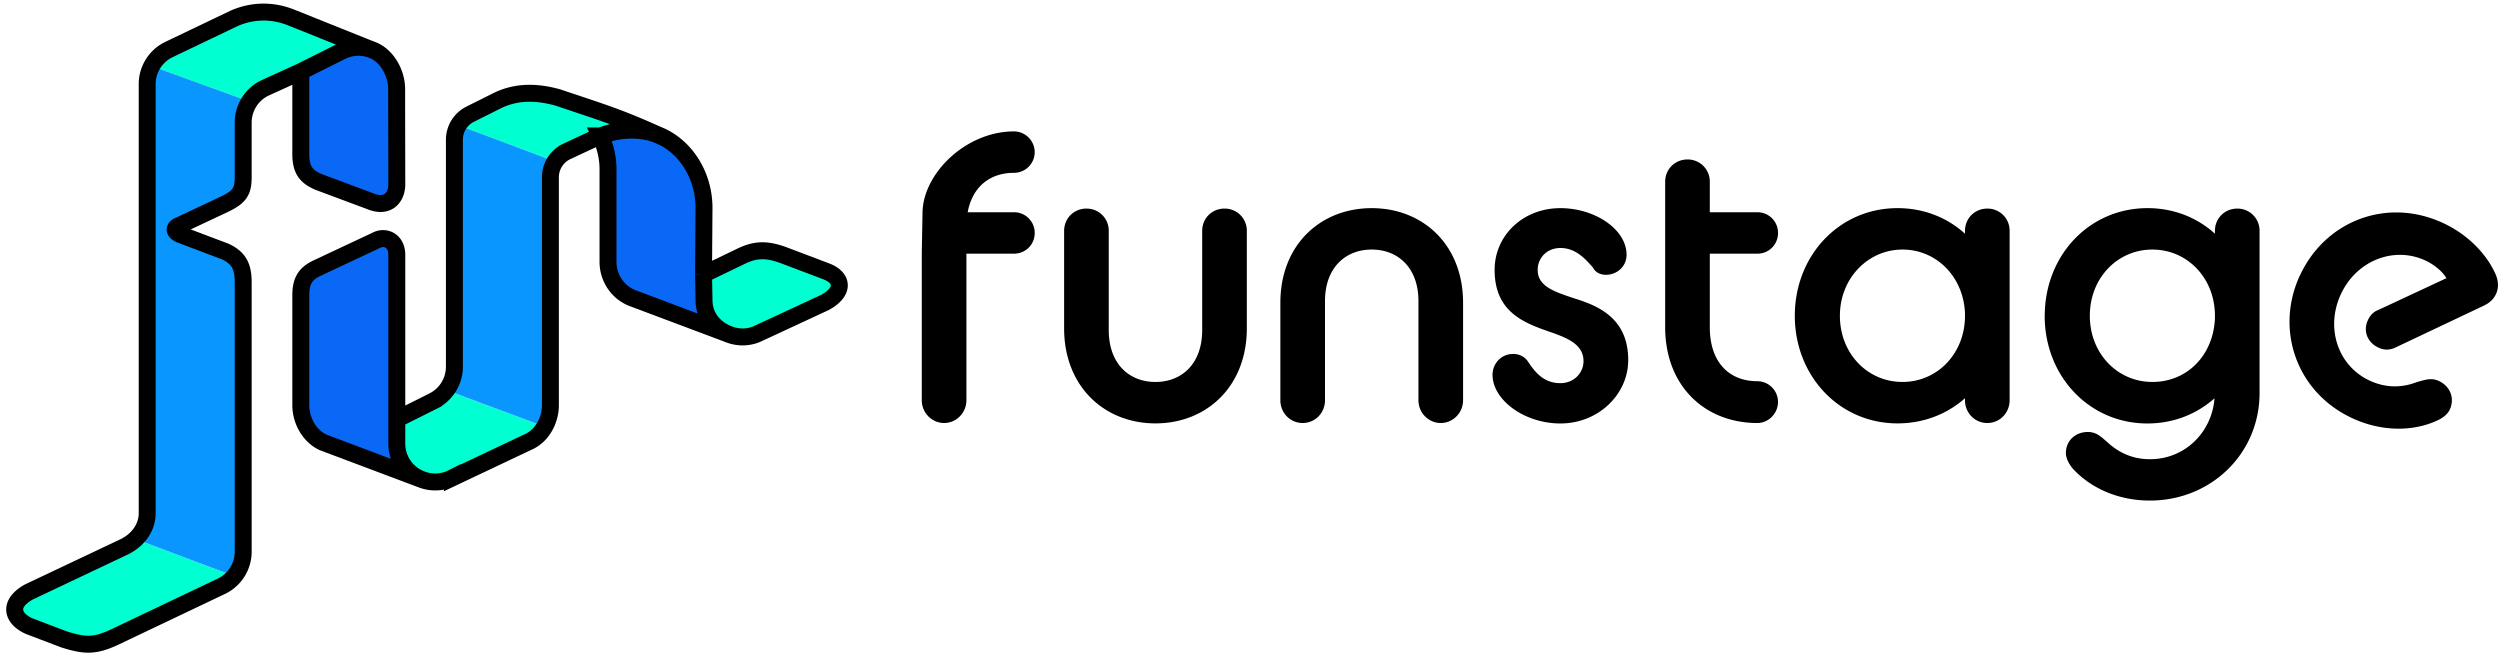 <svg fill="none" height="93" width="354" xmlns="http://www.w3.org/2000/svg"><path d="M143.577 18.607c-6.785 0-12.841 5.921-12.947 11.446-.106 5.525-.106 5.866-.106 5.866v20.757c0 1.786 1.438 3.223 3.16 3.223 1.723 0 3.16-1.437 3.16-3.223V35.919h6.733c1.617 0 2.938-1.258 2.938-2.928a2.919 2.919 0 0 0-2.938-2.938h-6.553c.687-3.678 3.213-5.58 6.553-5.58a2.936 2.936 0 0 0 2.938-2.927 2.952 2.952 0 0 0-2.938-2.939Zm7.102 14.088c0-1.786 1.384-3.16 3.16-3.16a3.122 3.122 0 0 1 3.16 3.16V46.73c0 4.83 2.927 7.356 6.616 7.356 3.688 0 6.616-2.526 6.616-7.355V32.694c0-1.786 1.384-3.16 3.16-3.16a3.122 3.122 0 0 1 3.16 3.16v13.803c0 8.222-5.697 13.454-12.936 13.454-7.24 0-12.936-5.232-12.936-13.454V32.695ZM181.3 42.873c0-8.222 5.696-13.4 12.936-13.4 7.239 0 12.936 5.178 12.936 13.4v13.803c0 1.786-1.437 3.223-3.16 3.223s-3.16-1.437-3.16-3.223V42.64c0-4.777-2.938-7.303-6.616-7.303-3.678 0-6.616 2.526-6.616 7.303v14.035c0 1.786-1.385 3.223-3.16 3.223-1.776 0-3.16-1.437-3.16-3.223V42.873Zm32.917 7.24c.919 0 1.723.401 2.188 1.152.866 1.268 2.071 2.99 4.544 2.99 1.902 0 3.276-1.437 3.276-3.107 0-2.356-2.187-3.276-4.882-4.195-3.625-1.269-7.705-2.822-7.705-8.74 0-4.883 4.027-8.74 9.311-8.74 4.883 0 9.374 2.99 9.374 6.615 0 1.606-1.321 2.822-2.927 2.822-.634 0-1.437-.233-1.839-1.036-.983-1.088-2.357-2.758-4.597-2.758-1.956 0-3.224 1.437-3.224 3.107 0 2.357 2.42 3.107 5.348 4.08 3.509 1.088 7.472 2.938 7.472 8.687 0 4.83-4.196 8.973-9.607 8.973-5.115 0-9.607-3.34-9.607-6.902 0-1.606 1.268-2.938 2.875-2.938v-.01Z" fill="#000"></path><path clip-rule="evenodd" d="M235.788 46.329c0 8.338 5.633 13.57 13.052 13.57 1.606 0 2.927-1.385 2.927-2.991a2.94 2.94 0 0 0-2.927-2.928c-3.91 0-6.732-2.589-6.732-7.651v-10.41h6.732a2.9 2.9 0 0 0 2.927-2.928 2.91 2.91 0 0 0-2.927-2.938h-6.732v-4.312a3.122 3.122 0 0 0-3.16-3.16c-1.776 0-3.16 1.374-3.16 3.16v20.588Z" fill-rule="evenodd" fill="#000"></path><path d="M278.243 56.39c-2.526 2.241-5.866 3.562-9.544 3.562-8.275 0-14.553-6.732-14.553-15.24s6.268-15.24 14.553-15.24c3.678 0 7.018 1.321 9.544 3.625v-.401c0-1.786 1.384-3.16 3.16-3.16a3.122 3.122 0 0 1 3.16 3.16v23.98c0 1.786-1.385 3.223-3.16 3.223-1.776 0-3.16-1.437-3.16-3.223v-.286Zm0-11.678v-.402c-.233-5.115-4.027-8.972-8.857-8.972-4.83 0-8.856 4.026-8.856 9.374 0 5.348 3.91 9.374 8.856 9.374s8.857-4.026 8.857-9.374Zm11.295 0c0-8.508 6.267-15.24 14.553-15.24 3.678 0 7.017 1.321 9.543 3.625v-.401c0-1.786 1.385-3.16 3.16-3.16a3.122 3.122 0 0 1 3.16 3.16V55.64c0 8.624-6.901 15.24-15.525 15.24-4.883 0-8.74-2.071-10.981-4.597-.57-.687-.919-1.501-.919-2.125 0-1.786 1.384-2.99 3.107-2.99 1.268 0 1.955.75 2.758 1.437 1.554 1.437 3.509 2.42 6.035 2.42 4.999 0 8.793-3.858 9.142-8.624-2.526 2.24-5.802 3.562-9.491 3.562-8.285 0-14.553-6.733-14.553-15.24l.011-.01Zm24.096.402v-.402c0-5.348-3.91-9.374-8.856-9.374s-8.857 4.026-8.857 9.374c0 5.348 3.911 9.374 8.857 9.374s8.624-3.794 8.856-8.972Zm12.015-6.054c3.539-7.738 12.249-11.157 20.198-7.522 4.075 1.864 6.523 4.948 7.563 7.376.361.862.427 1.834.041 2.68-.334.73-.832 1.258-1.795 1.713l-12.432 5.889c-.889.419-1.632.392-2.42.032-1.567-.717-2.219-2.34-1.525-3.858.286-.625.73-1.19 1.416-1.445l9.722-4.537c-.608-1.033-1.866-1.992-3.019-2.52-4.498-2.057-9.778.084-11.953 4.842-2.176 4.757-.401 10.125 4.155 12.209 2.46 1.125 4.766.912 6.623.181 1.148-.3 2.01-.66 3.106-.16 1.624.743 2.298 2.446 1.56 4.06-.264.577-.915 1.163-1.698 1.502-3.089 1.493-7.581 1.786-12.031-.25-7.9-3.612-11.059-12.46-7.521-20.197l.01.004Z" fill="#000"></path><path d="M99.688 43.488V38.92l7.938-3.838a.543.543 0 0 1 .445-.018l10.921 4.862a.544.544 0 0 1 .042.991l-11.476 6.434a5.376 5.376 0 0 1-4.53.155c-1.908-.804-3.34-1.673-3.34-4.018ZM56.187 59.364v3.437c0 2.406 1.507 4.311 3.49 5.078a5.373 5.373 0 0 0 4.38-.215l10.875-5.437a5.437 5.437 0 0 0 3.006-4.864v-.584l-.294 1.518-.806 2.013-13.461-5.013.928-3.051v-2.58c-.215 2.308-1.32 6.3-2.967 7.123l-5.151 2.575Zm8.407-41.739 13.887 5.202a.983.983 0 0 1 .032-.017l5.436-2.718c.353-.176.708-.331 1.066-.466a10.722 10.722 0 0 1 7.707.041l1.242.573a11.036 11.036 0 0 0-1.242-.573c-5.522-2.54-8.113-3.587-13.744-5.494-2.78-.77-5.745-.958-8.623.481l-5.436 2.718a1.04 1.04 0 0 0-.325.253Z" fill="#00FFD1"></path><path d="M99.688 40.051V29.82c0-4.29-2.395-7.784-5.724-9.579-2.64-1.422-5.865-1.777-8.95-.614a10.829 10.829 0 0 1 1.08 4.755V38.05c0 2.389 1.741 3.594 3.703 4.372l13.49 4.871c-1.908-.803-3.599-1.46-3.599-3.805V40.05Z" fill="#0A68F6"></path><path d="M64.305 52.246v-34.32l-.042-.425 14.563 5.455-.792 33.324-.39 2.017-.806 2.013-13.461-5.013.928-3.051Z" fill="#0A96FF"></path><path d="M56.187 34.401v28.4c0 2.357 1.447 4.234 3.37 5.03l.12.048a6.156 6.156 0 0 1-.12-.048l-13.76-5.51c-1.84-.833-3.204-4.058-3.204-7.958V39.686c0-.453.28-.859.705-1.018l11.42-5.285a1.088 1.088 0 0 1 1.469 1.018Z" fill="#0A68F6"></path><path d="M56.187 59.364V62.8c0 2.406 1.507 4.312 3.49 5.079m-3.49-8.515 5.15-2.575a5.438 5.438 0 0 0 3.006-4.864v-32.14c0-1.53.865-2.93 2.234-3.614l3.778-1.89c2.878-1.438 5.843-1.25 8.623-.481 6.037 2.045 8.727 2.774 15.133 5.741M56.187 59.364v-23.27c0-1.908-1.446-2.639-2.67-2.178l-6.958 3.266-1.63.765c-1.898.891-2.336 2.04-2.336 3.968v15.448c0 2.289 1.32 4.442 3.159 5.276l13.924 5.24M99.62 38.845l.068-9.399c0-4.29-2.248-8.11-5.577-9.905m5.508 19.304.07 3.642c0 2.346 1.431 3.98 3.339 4.783m-3.409-8.425 5.099-2.454c2.006-.999 3.595-1.254 6.349-.212l5.973 2.262c2.413.95 2.48 2.916-.233 4.389l-9.3 4.32c-1.518.759-3.098.701-4.479.12M85.015 19.253c-.358.135-.713.29-1.066.466l-3.68 1.718a4.04 4.04 0 0 0-2.332 3.661v32.265c0 2.06-1.084 4.193-2.926 5.114l-10.955 5.187a5.372 5.372 0 0 1-4.38.215m25.339-48.626a10.829 10.829 0 0 1 1.079 4.756v13.04c0 2.39 1.45 4.363 3.412 5.14l13.522 5.08M85.015 19.254c3.084-1.163 6.457-1.134 9.096.288" stroke-width="2.4" stroke="#000"></path><path d="m33.02 81.521-13.333-5.01.221-.451a7.855 7.855 0 0 1-2.072 1.48L3.372 84.661c-.839.42-1.607 2.7-.736 3.05l9.675 3.785c.288.115.563.139.841 0l18.279-8.52a4.023 4.023 0 0 0 1.589-1.456Zm2.026-67.242L21.838 9.487l-.077.148c.383-.999 1.049-1.834 2.087-2.353l10.875-5.438a5.374 5.374 0 0 1 4.497-.168l13.336 5.338a5.371 5.371 0 0 0-4.238.268l-10.876 5.437c-.91.455-1.764.939-2.396 1.56Zm17.908-7.105-.398-.16c.135.048.268.101.398.16Z" fill="#00FFD1"></path><path d="M56.187 14.222v-2.077c0-2.3-1.379-4.144-3.233-4.971a5.376 5.376 0 0 0-4.636.108l-5.725 2.862V24.26c0 .453.28.858.705 1.018l11.277 3.238a1.088 1.088 0 0 0 1.47-1.007l.142-13.287Z" fill="#0A68F6"></path><path d="m35.178 14.327-13.34-4.84-.996 1.91v62.756l-1.155 2.358 13.629 5.122.89-2.085V36.467l-7.637-2.822-.996-.997.415-.996 8.217-3.486V17.787l.973-3.46Z" fill="#0A96FF"></path><path d="m42.593 10.144-5.15 2.344a5.438 5.438 0 0 0-3.007 4.864v7.69c0 2.002-.434 2.786-2.549 3.822l-6.416 3.019c-.957.344-.835.937 0 1.307l6.416 2.423c1.919.903 2.55 2.083 2.55 4.38v38.12a5.438 5.438 0 0 1-3.007 4.864l-14.986 7.132c-2.915 1.387-4.295 1.412-7.405.42l-4.98-1.896c-2.31-1.081-2.948-3.115 0-4.796l13.606-6.441c1.842-.921 3.177-2.66 3.177-4.72V11.914a5.438 5.438 0 0 1 3.006-4.864l9.288-4.446c2.757-1.208 5.586-1.128 8.073-.132l11.745 4.702m-10.361 2.97 5.724-2.862a5.376 5.376 0 0 1 4.637-.108m-10.361 2.97v11.691c0 2.417.943 3.22 2.465 3.907l7.33 2.736c2.542 1.065 3.8-.552 3.8-2.39l-.022-11.385v-2.072c0-2.301-1.358-4.63-3.212-5.457" stroke-width="2.4" stroke="#000"></path></svg>